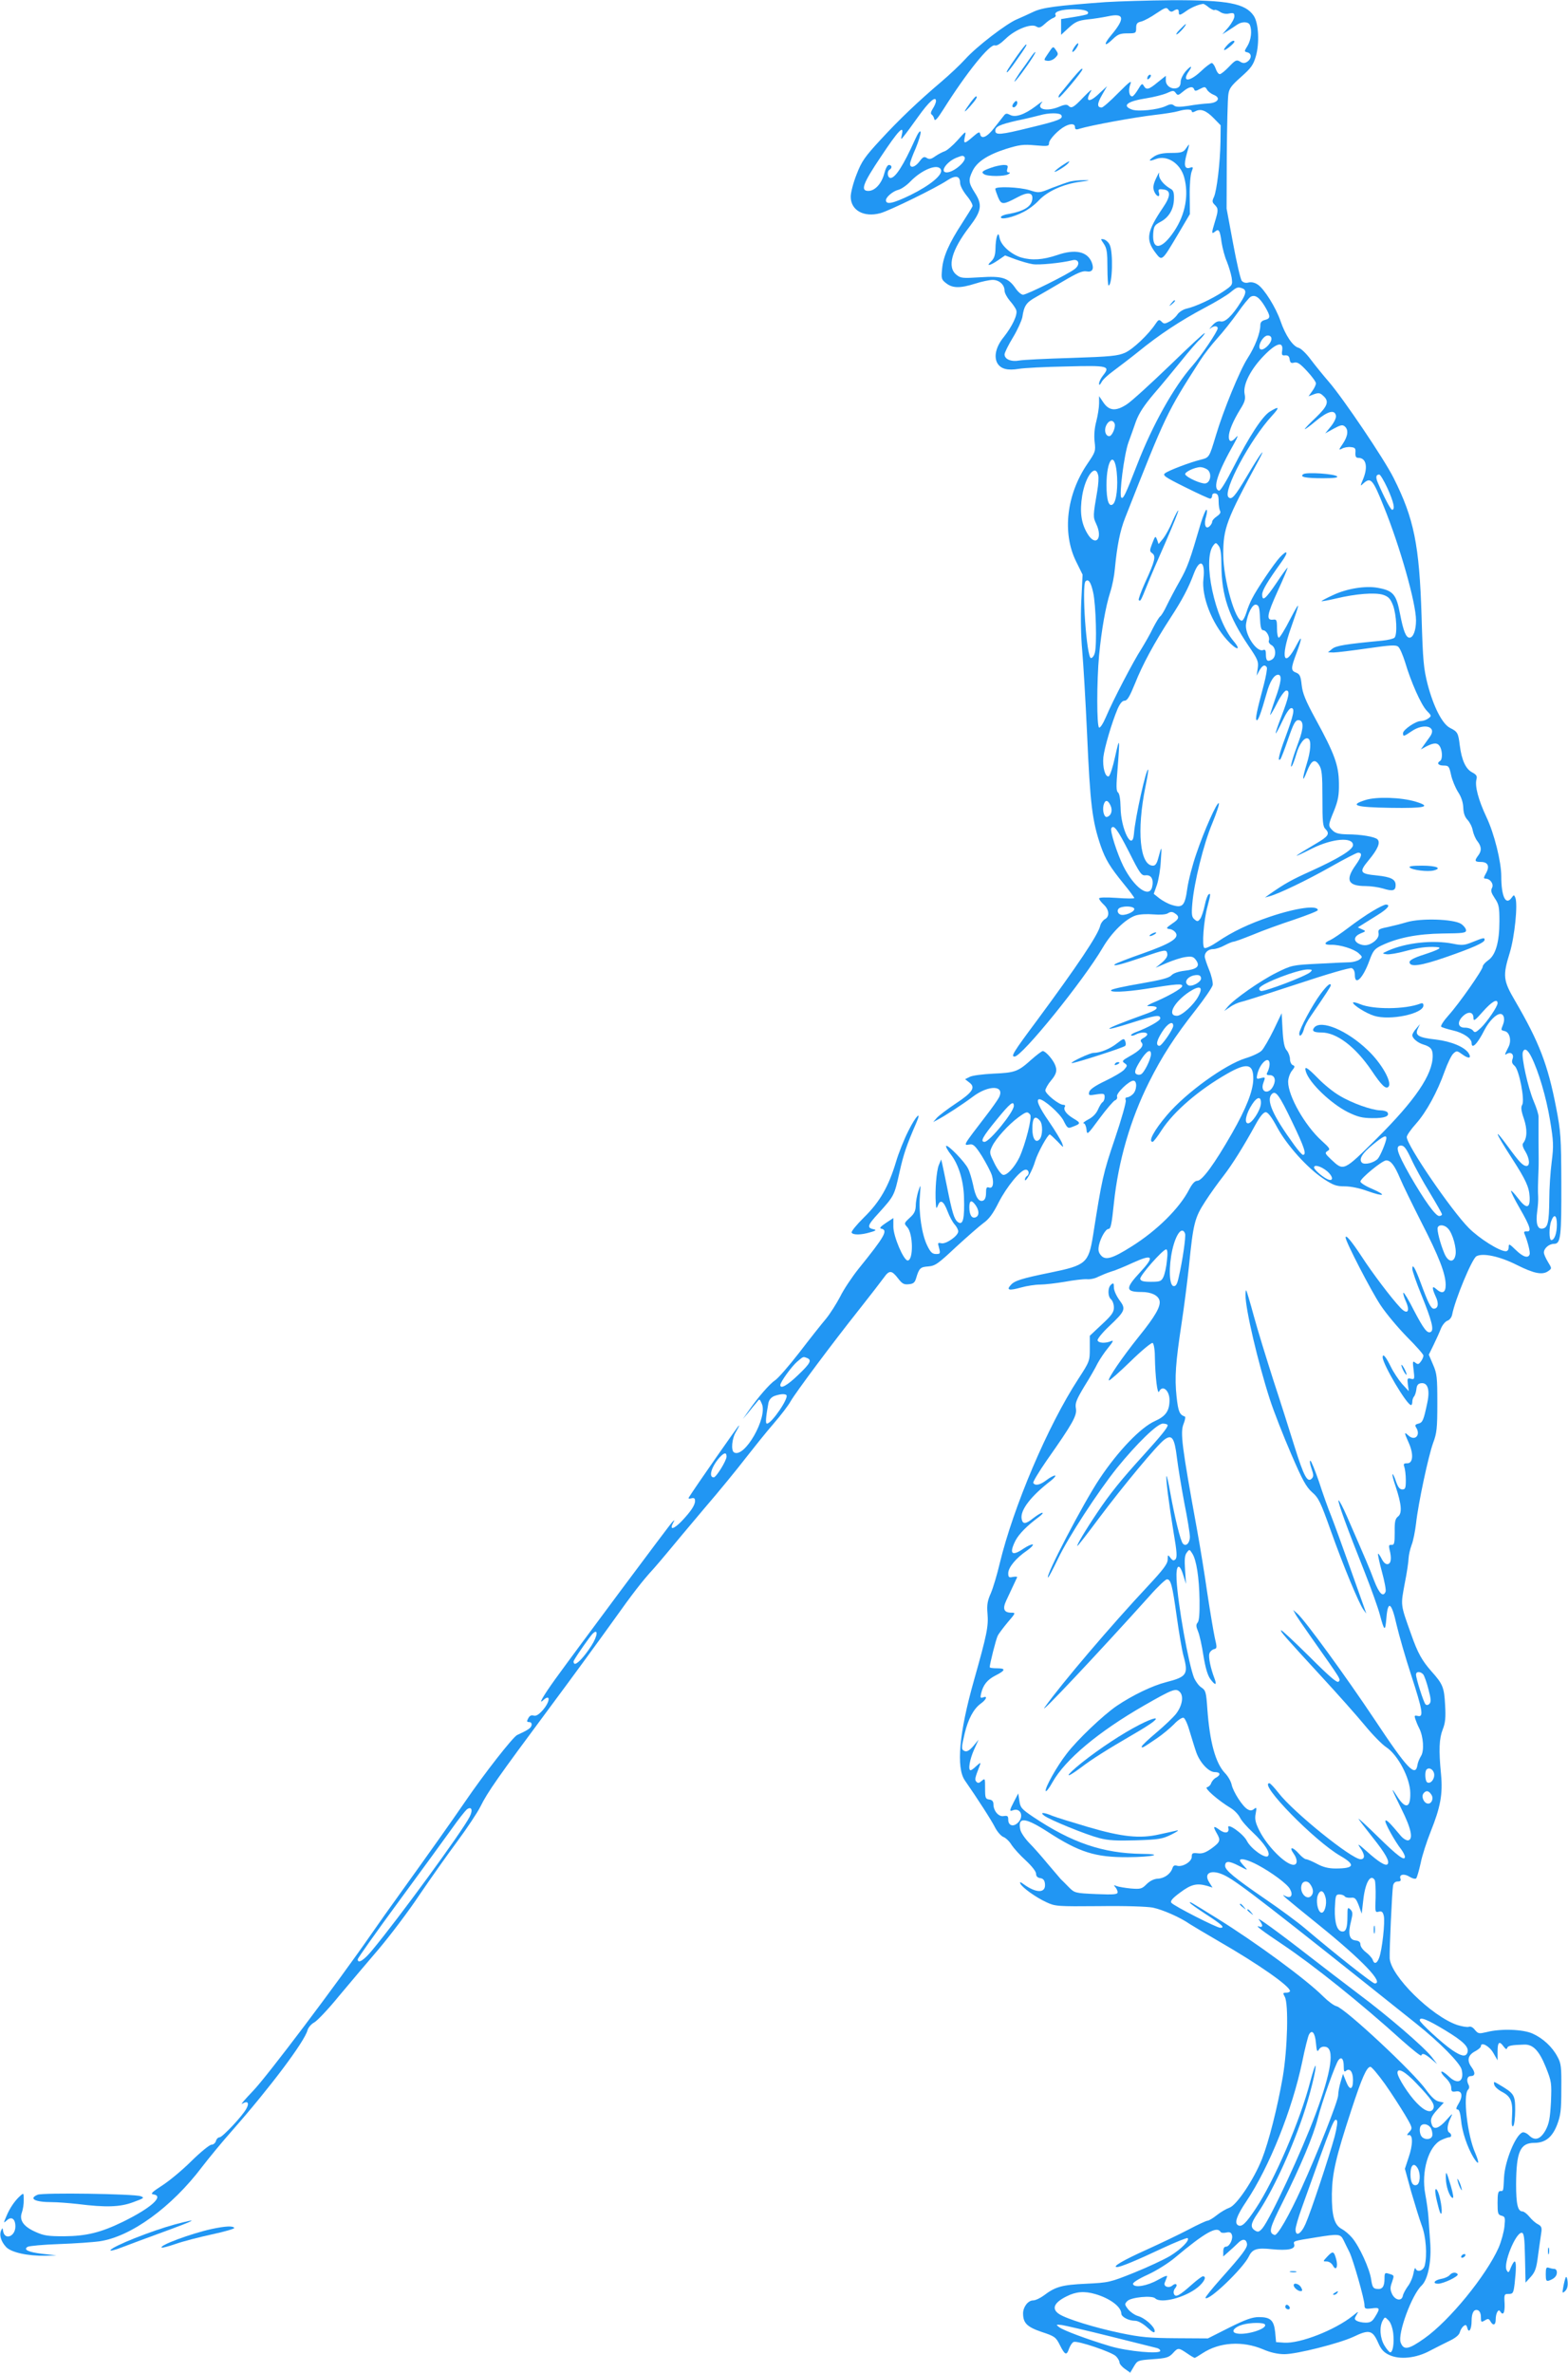 <?xml version="1.0" standalone="no"?>
<!DOCTYPE svg PUBLIC "-//W3C//DTD SVG 20010904//EN"
 "http://www.w3.org/TR/2001/REC-SVG-20010904/DTD/svg10.dtd">
<svg version="1.0" xmlns="http://www.w3.org/2000/svg"
 width="846pt" height="1280pt" viewBox="0 0 846 1280"
 preserveAspectRatio="xMidYMid meet">
<g transform="translate(0,1280) scale(0.1,-0.1)"
fill="#2196f3" stroke="none">
<path d="M5970 12789 c-271 -20 -344 -29 -395 -53 -27 -13 -67 -31 -88 -40
-56 -23 -218 -147 -279 -215 -29 -32 -87 -86 -128 -121 -125 -106 -230 -206
-331 -316 -83 -90 -100 -114 -127 -184 -18 -45 -32 -99 -32 -121 0 -74 71
-113 160 -89 48 13 300 136 361 177 44 29 69 25 69 -13 0 -15 15 -44 36 -70
20 -24 34 -50 31 -57 -3 -7 -28 -48 -56 -91 -71 -109 -102 -180 -108 -246 -5
-53 -4 -58 22 -78 34 -27 75 -28 157 -2 34 11 77 20 94 20 35 0 64 -26 64 -58
0 -12 13 -36 28 -54 16 -18 32 -41 35 -51 9 -24 -22 -88 -67 -145 -42 -51 -55
-105 -35 -141 18 -31 54 -41 115 -31 27 5 143 11 257 13 228 6 239 3 198 -49
-12 -15 -21 -34 -21 -43 0 -11 4 -9 13 7 6 13 35 40 63 60 28 21 89 67 135
104 114 93 228 168 358 237 61 32 124 70 141 85 34 28 39 29 64 20 22 -9 20
-28 -9 -73 -46 -74 -85 -111 -109 -105 -15 3 -29 -3 -46 -23 -14 -15 -18 -22
-10 -15 17 15 40 16 40 1 0 -17 -89 -148 -137 -203 -99 -112 -215 -319 -297
-531 -65 -167 -76 -189 -86 -179 -13 13 15 231 38 296 11 29 29 81 41 115 17
45 43 85 98 150 42 48 108 129 148 178 40 50 84 101 99 114 14 14 26 29 26 34
0 5 -84 -73 -187 -173 -104 -100 -208 -195 -233 -211 -59 -39 -96 -36 -127 10
l-23 34 0 -39 c0 -22 -7 -66 -15 -97 -10 -37 -13 -77 -9 -111 6 -50 4 -55 -39
-118 -113 -166 -137 -373 -61 -527 l35 -71 -7 -142 c-4 -85 -2 -194 5 -268 6
-69 18 -269 26 -445 17 -387 28 -474 74 -609 26 -74 50 -113 123 -203 32 -39
58 -74 58 -78 0 -3 -43 -3 -95 1 -59 4 -95 3 -95 -3 0 -5 11 -20 25 -33 30
-28 33 -65 6 -79 -10 -6 -22 -22 -25 -36 -13 -51 -121 -212 -341 -510 -129
-173 -142 -195 -121 -195 40 0 371 409 476 588 48 82 123 155 177 173 21 7 61
9 96 6 37 -3 67 -1 78 6 14 9 24 9 36 1 29 -18 26 -32 -13 -57 -33 -23 -34
-26 -14 -29 13 -1 28 -11 34 -21 18 -29 -29 -58 -182 -112 -75 -26 -141 -52
-147 -57 -15 -14 36 -1 150 38 125 43 128 43 133 19 3 -13 -7 -29 -29 -48
l-34 -28 60 26 c33 14 78 29 101 32 35 5 44 2 58 -18 22 -32 5 -48 -63 -56
-33 -4 -60 -13 -71 -25 -13 -14 -56 -25 -166 -44 -82 -14 -153 -29 -158 -35
-15 -14 75 -11 184 6 172 28 203 30 198 14 -4 -14 -83 -58 -163 -91 -22 -10
-31 -17 -20 -16 62 2 61 -15 -2 -38 -146 -53 -203 -76 -208 -83 -2 -5 50 9
116 30 132 42 159 47 159 25 0 -13 -64 -49 -136 -76 -15 -6 -24 -13 -21 -16 3
-3 14 -1 25 5 26 14 62 14 62 1 0 -5 -9 -14 -21 -20 -16 -9 -18 -14 -9 -25 14
-17 -8 -42 -68 -75 -37 -21 -40 -25 -24 -36 16 -11 15 -14 -3 -35 -11 -12 -57
-39 -101 -60 -55 -26 -83 -46 -87 -59 -5 -20 -2 -21 39 -14 40 6 44 4 44 -14
0 -12 -5 -24 -11 -28 -6 -3 -17 -22 -25 -40 -9 -21 -28 -41 -52 -53 -20 -11
-32 -20 -25 -21 6 0 13 -15 15 -32 3 -33 4 -32 71 59 37 50 75 94 83 97 9 3
14 13 11 20 -7 17 65 86 88 86 22 0 19 -53 -3 -73 -10 -10 -24 -17 -31 -17 -8
0 -11 -6 -7 -16 3 -9 -23 -102 -59 -208 -63 -186 -69 -212 -118 -524 -24 -146
-38 -158 -228 -197 -157 -32 -195 -44 -215 -67 -26 -28 -10 -32 54 -14 32 9
79 16 104 16 25 0 85 7 133 15 48 9 101 15 119 14 17 -2 45 4 61 13 17 8 48
21 70 28 22 6 75 28 118 48 108 49 119 35 38 -52 -81 -87 -79 -106 9 -106 51
0 89 -18 96 -46 8 -31 -23 -85 -111 -194 -89 -111 -170 -229 -162 -237 3 -3
55 43 116 102 60 59 115 104 120 100 6 -3 12 -36 12 -73 2 -112 14 -209 23
-189 18 38 56 6 56 -46 0 -58 -20 -87 -78 -113 -77 -34 -199 -161 -299 -311
-89 -133 -297 -533 -278 -533 3 0 27 46 54 102 55 115 213 358 317 488 107
132 218 240 248 240 14 0 26 -4 26 -9 0 -13 -35 -56 -130 -161 -122 -134 -182
-209 -249 -309 -66 -98 -115 -181 -108 -181 3 0 54 66 115 148 131 175 316
398 355 426 40 29 54 10 67 -98 6 -49 24 -159 40 -244 17 -84 30 -166 30 -182
0 -35 -22 -56 -38 -37 -13 15 -43 137 -68 275 -9 51 -18 91 -20 89 -6 -5 13
-152 38 -304 18 -104 20 -135 10 -145 -9 -9 -15 -8 -27 8 -14 18 -14 18 -15
-10 0 -22 -23 -53 -107 -143 -195 -208 -466 -526 -556 -653 -42 -59 291 295
567 602 43 49 85 88 92 88 21 0 29 -29 53 -201 12 -86 28 -180 36 -210 28
-102 19 -115 -94 -144 -74 -19 -180 -70 -266 -128 -73 -50 -213 -183 -270
-258 -53 -68 -118 -184 -113 -201 2 -6 19 15 37 48 69 122 246 271 495 414
152 87 170 94 191 73 23 -22 14 -75 -20 -119 -15 -19 -62 -64 -106 -101 -43
-36 -79 -70 -79 -75 0 -11 6 -7 80 43 30 20 72 55 94 77 21 23 45 38 52 35 8
-3 23 -37 34 -77 12 -39 27 -89 35 -111 20 -55 67 -105 99 -105 31 0 34 -15 7
-30 -11 -5 -22 -19 -26 -29 -3 -11 -14 -21 -23 -23 -17 -3 60 -71 130 -113 18
-11 40 -34 48 -50 8 -17 39 -52 68 -79 65 -61 99 -113 83 -129 -15 -15 -91 39
-113 81 -19 39 -109 102 -101 72 8 -29 -17 -34 -48 -11 -32 24 -36 19 -14 -19
22 -38 19 -47 -27 -81 -32 -23 -51 -30 -75 -27 -29 3 -33 1 -33 -19 0 -27 -51
-57 -80 -48 -13 4 -20 0 -24 -13 -10 -31 -43 -55 -79 -57 -21 -1 -43 -12 -61
-30 -25 -25 -32 -27 -84 -23 -31 3 -66 9 -77 13 -16 7 -18 6 -7 -6 6 -7 12
-19 12 -27 0 -12 -19 -14 -116 -10 -114 5 -116 6 -147 37 -18 18 -37 38 -44
44 -6 7 -38 44 -70 82 -32 39 -77 90 -100 113 -23 24 -45 56 -48 72 -15 70 26
66 146 -11 172 -112 259 -139 434 -138 136 1 200 17 75 18 -210 3 -377 60
-585 199 -64 43 -70 51 -75 87 l-6 40 -22 -42 c-26 -50 -27 -57 -7 -49 43 16
62 -36 25 -69 -24 -22 -50 -13 -50 18 0 20 -4 23 -24 20 -27 -6 -56 27 -56 64
0 15 -7 23 -22 25 -21 3 -23 8 -23 60 0 54 0 56 -18 41 -13 -12 -20 -14 -28
-6 -11 11 -10 19 17 88 7 19 5 18 -18 -2 -13 -13 -27 -23 -31 -23 -15 0 -5 58
18 110 l25 55 -28 -34 c-20 -23 -34 -32 -46 -28 -20 8 -20 15 -1 96 19 78 48
132 86 160 32 23 39 44 13 34 -14 -5 -16 -2 -10 23 11 45 33 72 75 94 56 28
60 40 12 40 -23 0 -41 2 -41 6 0 17 34 152 43 169 5 11 30 44 54 73 43 50 44
52 20 52 -40 0 -49 20 -28 65 43 92 56 120 59 126 1 4 -9 4 -23 2 -21 -5 -25
-2 -25 20 0 31 42 82 101 122 23 16 36 31 31 33 -6 2 -28 -8 -49 -22 -64 -44
-80 -29 -44 43 19 36 62 80 127 128 16 12 24 22 18 22 -6 1 -28 -13 -49 -29
-42 -34 -58 -34 -63 -2 -7 46 50 121 158 204 19 15 29 28 22 28 -7 0 -28 -11
-46 -25 -34 -26 -61 -32 -71 -15 -3 5 30 60 73 122 140 199 164 242 157 280
-5 28 2 46 45 118 29 46 61 102 72 125 12 22 37 60 57 84 27 33 31 43 16 36
-31 -13 -68 -11 -73 4 -2 7 24 40 61 75 89 84 93 94 57 142 -16 22 -30 52 -30
68 0 24 -2 27 -15 16 -19 -16 -19 -64 0 -80 8 -7 15 -26 15 -44 0 -25 -12 -42
-65 -91 l-65 -61 0 -69 c0 -67 -1 -70 -62 -164 -165 -253 -350 -689 -424 -995
-14 -60 -36 -133 -48 -161 -18 -40 -22 -63 -18 -109 6 -70 -3 -113 -73 -361
-80 -282 -97 -471 -49 -540 64 -92 145 -217 163 -254 12 -23 32 -46 45 -51 13
-5 33 -24 44 -43 12 -18 46 -56 77 -84 32 -30 55 -59 55 -71 0 -14 8 -22 23
-24 15 -2 23 -11 25 -30 6 -52 -46 -53 -116 -2 -16 12 -21 13 -17 3 9 -21 84
-75 141 -101 47 -22 58 -23 284 -21 143 2 257 -2 290 -8 53 -11 149 -53 200
-89 14 -9 86 -52 160 -95 210 -121 380 -240 380 -266 0 -5 -9 -9 -20 -9 -19 0
-19 -2 -8 -22 21 -38 15 -280 -11 -433 -28 -162 -75 -348 -112 -442 -44 -111
-137 -250 -176 -263 -17 -6 -48 -24 -69 -41 -20 -16 -42 -29 -49 -29 -6 0 -52
-21 -101 -47 -49 -26 -152 -75 -229 -110 -129 -58 -187 -93 -158 -93 19 0 106
36 246 102 71 33 131 57 135 54 12 -12 -35 -59 -93 -95 -33 -20 -121 -61 -195
-91 -132 -53 -138 -54 -260 -60 -131 -6 -166 -16 -229 -64 -19 -14 -45 -26
-57 -26 -27 0 -54 -35 -54 -70 0 -52 21 -73 100 -100 70 -23 77 -28 98 -70 28
-56 37 -59 50 -20 6 16 17 33 25 36 21 8 205 -54 228 -77 10 -10 19 -25 19
-33 0 -8 13 -24 29 -35 l29 -21 20 34 c19 32 21 33 102 39 72 5 86 9 107 31
29 32 31 32 77 1 20 -14 39 -25 42 -25 2 0 21 11 42 25 91 60 216 68 327 21
39 -17 79 -26 115 -26 66 0 296 58 373 94 85 41 103 36 134 -35 15 -34 30 -50
58 -63 56 -27 146 -18 221 23 33 17 80 41 107 54 29 14 49 30 53 44 3 12 12
28 20 34 12 10 16 8 21 -10 8 -31 23 -7 23 39 0 44 13 65 34 57 10 -4 16 -18
16 -37 0 -28 2 -29 21 -18 17 11 22 10 30 -4 15 -27 29 -22 29 10 0 33 15 59
24 43 16 -26 26 -8 24 42 -3 50 -2 52 22 52 23 0 26 5 32 55 9 79 9 120 0 120
-4 0 -13 -15 -20 -32 -11 -29 -14 -31 -23 -15 -20 34 48 202 81 202 12 0 16
-24 18 -134 l3 -135 28 31 c24 27 31 46 40 120 7 48 14 102 17 120 4 26 0 34
-18 44 -13 6 -33 24 -46 40 -13 16 -30 29 -37 29 -26 0 -35 38 -35 147 1 176
22 223 99 223 58 0 96 30 122 97 19 50 23 77 23 193 1 120 -1 139 -21 175 -28
53 -78 99 -133 124 -52 24 -172 28 -247 9 -43 -10 -47 -10 -65 11 -10 14 -24
21 -33 17 -9 -3 -37 2 -63 10 -139 48 -359 265 -364 360 -2 44 13 366 18 391
3 15 12 23 25 23 15 0 19 5 15 15 -9 24 21 29 50 10 15 -9 30 -13 35 -8 4 4
15 41 24 82 8 41 33 117 54 170 53 132 66 202 56 309 -13 133 -10 193 9 242
14 35 17 64 13 131 -5 96 -12 114 -74 183 -51 58 -74 99 -109 199 -59 165 -57
154 -35 274 12 59 21 122 21 138 1 17 8 48 16 70 9 22 19 74 24 115 12 111 67
366 92 435 20 53 23 79 23 215 0 140 -2 160 -23 208 l-23 54 25 51 c14 29 32
68 40 89 8 20 24 39 35 43 12 4 23 18 26 33 15 80 107 302 131 315 34 19 125
0 218 -47 94 -47 139 -56 171 -32 18 13 18 14 -3 48 -12 20 -22 42 -22 51 0
23 28 47 55 47 36 0 40 38 39 335 -1 240 -3 271 -28 400 -45 232 -91 352 -221
575 -65 111 -68 135 -29 261 26 86 44 259 30 296 -7 17 -8 17 -21 -1 -31 -42
-55 8 -55 117 0 78 -38 231 -80 319 -44 94 -63 167 -54 203 5 19 0 26 -24 39
-34 18 -56 66 -66 146 -8 66 -12 73 -52 93 -42 21 -89 113 -121 234 -22 87
-26 127 -33 368 -12 387 -41 528 -151 747 -51 102 -272 429 -349 518 -31 36
-75 90 -99 122 -23 31 -52 59 -65 62 -31 8 -71 68 -97 144 -25 73 -88 174
-123 197 -16 11 -35 15 -50 11 -15 -4 -28 0 -36 9 -7 8 -28 99 -47 202 l-35
188 1 285 c1 157 5 304 8 327 4 35 14 49 69 98 54 48 66 64 80 112 20 70 15
177 -11 217 -45 68 -141 86 -443 85 -130 -1 -289 -6 -352 -10z m552 -29 c14
-10 28 -17 31 -14 3 3 16 -1 28 -9 14 -10 33 -14 50 -10 25 5 29 2 29 -15 0
-12 -15 -38 -32 -59 l-33 -38 30 19 c17 11 39 25 50 33 26 18 62 17 69 -3 12
-30 6 -79 -13 -111 -19 -31 -19 -31 1 -36 23 -7 21 -35 -4 -51 -13 -8 -23 -8
-38 2 -18 11 -25 8 -59 -28 -21 -22 -43 -40 -50 -40 -7 0 -17 14 -22 30 -6 17
-16 30 -21 30 -6 0 -33 -20 -59 -45 -64 -60 -106 -58 -63 3 21 31 8 28 -21 -5
-13 -16 -25 -40 -25 -55 0 -18 -7 -29 -20 -33 -29 -9 -60 12 -60 41 l0 25 -44
-35 c-48 -40 -61 -43 -75 -19 -8 15 -12 12 -31 -20 -12 -20 -26 -37 -31 -37
-17 0 -22 32 -11 64 10 26 -1 18 -65 -46 -42 -43 -82 -78 -89 -78 -26 0 -25
21 2 68 l27 47 -40 -37 c-56 -55 -82 -49 -47 10 9 15 -8 1 -38 -30 -57 -60
-67 -65 -84 -48 -7 7 -22 6 -47 -5 -71 -30 -131 -14 -94 24 6 8 -9 -2 -35 -22
-61 -46 -110 -62 -138 -47 -17 9 -24 9 -33 -3 -7 -9 -30 -38 -52 -66 -39 -51
-71 -65 -77 -34 -2 14 -9 11 -39 -15 -46 -40 -52 -40 -43 1 7 32 6 32 -40 -20
-26 -29 -57 -55 -69 -59 -12 -4 -35 -16 -51 -27 -22 -16 -32 -18 -46 -9 -14 9
-21 5 -39 -19 -23 -31 -51 -39 -51 -13 0 9 14 47 31 85 16 39 28 78 26 87 -2
11 -14 -5 -31 -43 -61 -136 -105 -205 -131 -205 -17 0 -21 35 -5 45 15 9 12
25 -4 25 -8 0 -18 -19 -25 -46 -14 -54 -50 -94 -86 -94 -44 0 -30 39 68 185
93 140 126 175 113 119 -6 -29 -6 -29 11 -8 10 12 44 58 76 103 59 83 97 116
97 86 0 -9 -8 -27 -17 -41 -11 -17 -13 -28 -6 -32 6 -4 12 -15 14 -25 3 -13
17 2 49 53 124 197 251 355 278 345 10 -4 31 10 58 36 50 49 137 84 165 66 15
-9 23 -7 46 14 15 14 36 29 46 32 10 4 16 11 12 16 -10 18 33 31 99 31 57 0
88 -11 73 -26 -3 -3 -36 -10 -74 -16 l-68 -11 0 -42 0 -43 41 38 c35 32 51 39
100 45 33 3 83 11 112 17 88 19 94 -10 18 -101 -44 -52 -39 -68 7 -23 28 27
41 32 80 32 45 0 47 1 47 29 0 23 5 30 28 35 15 4 51 23 81 44 48 32 55 34 65
20 8 -11 17 -14 27 -7 20 13 29 11 29 -6 0 -20 6 -19 41 6 25 18 65 35 90 38
4 1 18 -8 31 -19z m-79 -442 c3 -10 10 -10 31 2 25 13 29 13 38 -3 5 -10 21
-22 35 -28 42 -16 26 -44 -27 -47 -25 -1 -74 -7 -108 -13 -47 -7 -68 -7 -78 2
-11 9 -21 8 -46 -4 -44 -20 -149 -30 -181 -18 -56 21 -25 45 79 61 38 6 86 18
108 27 35 16 39 16 50 1 10 -14 14 -13 39 8 31 26 53 31 60 12z m-13 -118 c0
-7 7 -7 20 0 29 15 58 4 100 -39 l36 -37 -1 -89 c-2 -116 -20 -263 -35 -297
-11 -23 -10 -29 4 -43 20 -20 20 -29 1 -91 -19 -62 -19 -69 0 -54 21 18 27 9
36 -58 5 -31 17 -78 28 -102 10 -25 22 -64 26 -86 6 -42 6 -42 -47 -78 -61
-40 -147 -80 -196 -91 -18 -4 -40 -18 -49 -31 -9 -14 -29 -32 -44 -39 -24 -13
-30 -13 -42 0 -13 13 -17 11 -33 -13 -37 -56 -121 -136 -164 -155 -39 -17 -76
-21 -290 -28 -135 -4 -261 -10 -281 -14 -43 -8 -79 7 -79 33 0 9 20 50 45 91
25 41 47 91 51 110 9 61 21 79 71 107 26 15 93 53 148 86 76 45 106 58 127 54
31 -6 42 12 29 47 -23 60 -89 75 -187 41 -77 -26 -136 -30 -195 -13 -53 17
-106 63 -115 102 -6 28 -8 29 -15 12 -4 -11 -8 -41 -8 -67 -1 -35 -7 -52 -23
-68 -31 -28 -8 -25 37 6 l38 26 56 -21 c31 -11 72 -23 92 -26 32 -6 155 6 215
21 35 9 44 -23 13 -47 -35 -28 -259 -139 -279 -139 -10 0 -28 16 -41 35 -39
57 -73 67 -192 59 -93 -6 -104 -5 -127 14 -51 41 -26 133 71 259 65 85 70 118
30 181 -36 56 -37 71 -14 119 23 49 80 87 179 119 74 23 95 26 159 20 69 -6
75 -5 75 12 0 19 50 72 87 91 31 16 53 14 53 -5 0 -12 6 -15 23 -9 62 19 296
62 408 75 53 6 109 15 125 20 41 12 74 12 74 0z m-704 -21 c12 -20 -13 -30
-171 -68 -157 -39 -185 -41 -185 -16 0 22 24 33 115 54 50 10 106 24 125 29
48 14 107 14 116 1z m-523 -225 c18 -19 -56 -84 -95 -84 -40 0 -2 57 52 79 31
12 35 13 43 5z m-126 -70 c10 -27 -57 -83 -164 -136 -95 -46 -133 -54 -133
-28 0 17 38 49 67 56 16 4 45 24 65 45 64 66 151 99 165 63z m1748 -738 c31
-53 31 -64 0 -72 -17 -4 -25 -13 -25 -28 0 -43 -29 -117 -69 -179 -41 -63
-131 -282 -171 -417 -36 -119 -35 -118 -82 -130 -57 -14 -171 -57 -192 -73
-15 -11 -1 -21 108 -75 68 -34 129 -62 135 -62 6 0 11 7 11 16 0 9 7 14 18 12
13 -3 17 -13 17 -43 0 -22 4 -45 8 -52 5 -8 -2 -18 -18 -29 -14 -9 -25 -22
-25 -29 0 -7 -7 -18 -15 -25 -21 -18 -31 12 -17 56 5 19 6 34 1 34 -4 0 -18
-33 -30 -72 -59 -202 -72 -239 -114 -313 -25 -44 -56 -103 -70 -132 -13 -28
-29 -54 -35 -58 -6 -4 -23 -32 -39 -63 -15 -32 -44 -82 -63 -113 -43 -66 -154
-279 -191 -367 -15 -35 -31 -60 -37 -57 -13 8 -13 247 0 390 13 136 35 261 60
340 11 33 22 89 25 125 12 126 28 206 55 275 221 561 223 566 405 850 21 33
63 87 93 120 30 33 79 95 109 137 30 43 62 82 71 87 24 13 47 -3 77 -53z m35
-174 c0 -26 -47 -69 -61 -55 -16 16 16 73 41 73 13 0 20 -7 20 -18z m58 -62
c-4 -25 -1 -29 16 -27 15 1 22 -5 24 -21 3 -19 8 -23 25 -18 17 4 32 -6 69
-46 27 -29 48 -58 48 -66 0 -8 -9 -27 -20 -42 l-20 -28 29 11 c25 9 33 8 50
-8 34 -30 25 -55 -39 -117 -33 -31 -60 -59 -60 -63 0 -3 28 17 61 45 64 53
101 62 107 27 2 -11 -10 -36 -27 -57 l-31 -38 45 25 c37 20 48 23 60 13 22
-18 18 -52 -10 -94 -23 -33 -23 -36 -4 -26 11 6 32 10 47 8 23 -2 27 -7 25
-30 -1 -21 3 -28 16 -28 42 0 53 -49 25 -116 -16 -38 -16 -39 3 -21 39 34 50
22 110 -128 86 -212 173 -518 173 -612 0 -53 -15 -93 -35 -93 -19 0 -33 34
-51 127 -20 107 -37 127 -121 142 -65 12 -166 -4 -240 -39 -35 -16 -63 -31
-63 -33 0 -2 35 4 77 14 109 26 212 34 256 20 29 -10 39 -21 53 -57 19 -51 24
-158 8 -174 -6 -6 -35 -13 -65 -16 -200 -19 -251 -27 -272 -45 l-22 -18 30 -1
c17 0 98 10 182 22 125 18 154 20 167 9 9 -7 25 -45 37 -83 32 -108 86 -229
116 -261 27 -28 28 -29 9 -43 -11 -8 -29 -14 -41 -14 -27 0 -95 -47 -95 -65 0
-20 3 -19 46 10 67 46 138 26 100 -28 -9 -12 -24 -33 -33 -46 l-17 -24 31 17
c42 21 60 20 73 -3 13 -25 13 -68 0 -76 -20 -12 -10 -25 19 -25 27 0 30 -4 40
-50 6 -28 23 -69 38 -93 18 -27 27 -57 28 -84 1 -29 8 -50 23 -66 12 -13 25
-38 28 -57 4 -19 15 -46 26 -59 22 -29 23 -51 3 -77 -21 -28 -18 -34 15 -34
39 0 49 -24 27 -62 -13 -23 -13 -28 -2 -28 25 0 46 -29 35 -50 -8 -15 -4 -27
15 -56 22 -32 25 -47 25 -124 0 -111 -20 -182 -60 -210 -17 -12 -30 -27 -30
-34 0 -18 -128 -201 -185 -264 -26 -29 -44 -57 -39 -61 5 -4 34 -13 64 -20 54
-12 100 -43 100 -68 0 -36 32 -4 69 70 25 48 63 87 86 87 19 0 26 -27 15 -56
-13 -33 -13 -31 10 -37 26 -7 36 -52 19 -85 -22 -44 -22 -45 -10 -38 22 14 41
-1 32 -26 -6 -17 -3 -26 11 -38 24 -20 56 -184 41 -210 -8 -12 -6 -32 9 -75
19 -57 18 -105 -4 -132 -6 -7 -2 -23 12 -45 23 -39 26 -78 6 -78 -19 0 -39 21
-98 102 -84 115 -74 84 19 -60 76 -118 93 -155 96 -209 3 -64 -18 -66 -62 -8
-19 25 -36 43 -38 41 -3 -3 18 -45 47 -95 57 -99 65 -127 37 -124 -13 1 -17
-3 -11 -15 17 -41 31 -98 27 -109 -8 -23 -36 -14 -75 24 -35 34 -38 35 -38 15
0 -14 -6 -22 -16 -22 -34 0 -142 68 -199 125 -96 97 -335 447 -335 491 0 9 22
41 50 72 56 63 115 171 155 284 15 42 36 85 46 94 18 17 21 16 50 -5 33 -24
50 -21 33 7 -22 34 -94 64 -177 74 -94 10 -115 23 -97 59 l11 24 -20 -24 c-12
-13 -21 -29 -21 -36 0 -16 29 -41 60 -50 39 -12 50 -25 50 -61 0 -101 -94
-239 -303 -447 -179 -177 -177 -176 -245 -112 -34 32 -35 36 -19 46 16 9 12
15 -32 55 -90 81 -181 241 -181 318 0 18 9 45 20 59 17 21 18 26 5 31 -8 3
-15 18 -15 32 0 15 -8 36 -17 47 -13 14 -19 43 -23 110 l-5 91 -43 -90 c-24
-49 -53 -99 -64 -111 -11 -12 -51 -31 -88 -42 -110 -34 -320 -185 -423 -306
-70 -82 -104 -145 -78 -145 4 0 27 29 49 64 66 101 200 216 352 303 108 62
143 55 142 -28 -1 -64 -38 -158 -115 -293 -95 -166 -161 -256 -187 -256 -13 0
-27 -15 -44 -47 -52 -101 -173 -221 -310 -307 -106 -67 -143 -77 -167 -47 -13
16 -15 29 -9 56 9 39 36 85 50 85 13 0 18 23 30 140 24 227 89 451 189 651 70
140 139 247 254 393 47 60 87 119 90 132 2 13 -6 50 -19 81 -13 32 -24 65 -24
73 0 23 20 40 47 40 13 0 40 9 60 20 21 11 43 20 49 20 6 0 53 17 105 38 52
22 152 58 222 81 70 24 127 46 127 51 0 28 -114 13 -257 -35 -115 -39 -202
-80 -286 -137 -31 -21 -62 -36 -69 -32 -14 9 -4 147 17 224 17 65 18 73 6 65
-5 -3 -15 -29 -21 -59 -6 -29 -17 -62 -24 -72 -12 -16 -16 -17 -31 -4 -15 12
-17 26 -12 85 9 111 61 323 108 434 23 56 39 104 35 108 -9 9 -79 -147 -121
-272 -21 -60 -43 -145 -49 -188 -13 -94 -25 -107 -83 -89 -21 6 -51 23 -68 36
l-30 24 17 48 c9 27 19 85 21 129 6 84 5 86 -13 18 -8 -31 -16 -43 -29 -43
-71 0 -89 189 -41 425 10 49 17 92 15 93 -10 11 -70 -257 -77 -347 -8 -99 -71
26 -72 144 -1 44 -6 74 -14 80 -10 8 -10 36 -2 130 13 166 11 175 -14 61 -12
-55 -27 -101 -34 -104 -19 -6 -34 49 -29 103 6 52 45 185 77 261 13 29 25 44
38 44 14 0 27 22 56 93 39 99 103 218 192 355 62 95 96 159 125 237 32 85 63
68 52 -28 -11 -94 45 -238 127 -329 50 -56 82 -62 36 -7 -102 120 -169 439
-110 516 13 17 15 17 29 -1 11 -14 15 -45 15 -105 1 -163 39 -276 145 -433 52
-76 56 -87 51 -123 l-6 -40 15 28 c16 28 29 34 40 17 3 -6 -4 -47 -16 -93 -40
-150 -47 -187 -39 -192 8 -5 23 36 54 145 17 63 40 100 62 100 22 0 17 -41
-16 -131 -16 -46 -28 -84 -27 -86 2 -1 19 27 38 65 19 38 41 67 49 67 21 0 15
-32 -26 -139 -19 -49 -33 -90 -31 -92 2 -2 18 28 36 66 20 43 38 70 48 70 21
0 13 -36 -32 -158 -33 -88 -44 -134 -27 -118 4 4 23 53 42 109 29 84 39 102
55 102 30 0 30 -41 1 -118 -31 -83 -48 -143 -37 -131 5 5 16 34 25 65 16 57
46 96 65 84 17 -10 13 -67 -9 -137 -25 -81 -25 -108 1 -41 24 62 43 72 66 36
15 -23 18 -51 18 -178 0 -129 2 -154 17 -168 24 -25 15 -39 -50 -77 -134 -79
-141 -87 -22 -27 109 54 220 63 220 18 0 -25 -79 -73 -229 -141 -102 -46 -138
-66 -220 -123 l-26 -19 25 7 c51 14 199 85 330 159 74 42 140 76 147 76 25 0
21 -19 -12 -66 -58 -81 -43 -114 53 -114 27 0 69 -6 93 -13 54 -17 69 -12 69
18 0 31 -24 44 -100 52 -94 9 -99 18 -45 83 49 59 64 95 47 112 -14 14 -90 27
-164 27 -44 1 -63 6 -78 21 -25 25 -25 27 8 107 22 56 27 83 26 148 -1 96 -23
158 -126 346 -55 101 -70 139 -75 184 -5 47 -10 58 -29 66 -30 11 -30 23 1
105 30 80 32 104 3 49 -70 -137 -92 -78 -32 90 51 145 51 151 -6 43 -27 -54
-55 -98 -60 -98 -6 0 -10 22 -10 50 0 45 -2 50 -22 47 -38 -4 -32 27 26 155
31 67 54 123 53 125 -2 2 -29 -35 -60 -82 -59 -87 -77 -102 -77 -62 0 22 29
71 104 175 40 55 34 71 -9 25 -29 -31 -123 -169 -150 -223 -10 -19 -24 -53
-30 -74 -7 -22 -17 -42 -23 -44 -35 -11 -102 224 -102 357 0 141 16 185 191
508 47 87 6 32 -62 -84 -67 -113 -84 -132 -101 -115 -32 32 117 311 235 439
43 47 40 54 -11 23 -41 -25 -112 -134 -197 -301 -38 -75 -71 -129 -78 -126
-36 11 -8 97 83 257 17 30 22 45 11 33 -25 -30 -41 -29 -41 1 0 30 22 83 61
147 26 41 30 56 24 85 -9 50 33 132 105 206 65 67 105 79 98 28z m-904 -396
c7 -18 -14 -67 -29 -67 -20 0 -29 31 -17 57 13 29 37 34 46 10z m11 -260 c8
-77 -1 -158 -20 -174 -22 -18 -35 20 -35 103 0 136 42 191 55 71z m489 13 c26
-19 18 -71 -11 -75 -22 -3 -97 30 -108 48 -7 12 49 39 81 40 11 0 28 -6 38
-13z m-589 -30 c4 -12 1 -52 -5 -87 -23 -133 -23 -139 -6 -175 39 -82 -4 -128
-48 -52 -33 56 -41 117 -27 204 18 106 71 173 86 110z m1561 -71 c33 -73 43
-116 25 -116 -8 0 -43 67 -77 146 -13 30 -10 44 8 44 5 0 25 -33 44 -74z
m-1588 -562 c15 -66 21 -284 9 -326 -4 -16 -13 -28 -21 -28 -23 0 -51 391 -29
414 15 15 29 -4 41 -60z m900 -137 c2 -50 7 -67 17 -67 18 0 38 -37 31 -56 -3
-7 3 -18 14 -24 26 -14 27 -66 1 -79 -23 -13 -31 -5 -31 30 0 21 -4 27 -15 22
-36 -13 -101 87 -92 142 9 58 35 107 54 103 15 -3 19 -15 21 -71z m-806 -1013
c12 -26 4 -54 -19 -61 -15 -5 -26 33 -19 63 8 31 23 31 38 -2z m99 -249 c60
-120 68 -130 91 -127 30 3 44 -23 34 -64 -16 -61 -97 -2 -155 113 -34 69 -73
191 -65 205 13 21 32 -4 95 -127z m29 -309 c0 -17 -54 -38 -75 -30 -18 7 -20
30 -2 37 27 12 77 7 77 -7z m360 -375 c0 -20 -52 -47 -69 -36 -29 18 2 54 47
55 15 0 22 -6 22 -19z m-15 -97 c-24 -45 -89 -104 -115 -104 -55 0 -17 73 66
129 59 38 78 29 49 -25z m1615 -36 c0 -18 -56 -100 -90 -133 -28 -26 -33 -28
-43 -14 -7 8 -25 15 -42 15 -40 -1 -45 31 -11 63 29 27 56 22 56 -11 0 -19 8
-14 51 35 48 54 79 72 79 45z m-1750 -122 c0 -19 -63 -110 -75 -108 -20 2 -15
28 15 75 28 45 60 63 60 33z m1932 -167 c39 -77 81 -220 101 -342 19 -115 20
-138 9 -225 -7 -53 -13 -144 -13 -202 -1 -126 -8 -154 -37 -158 -27 -4 -37 28
-28 95 4 27 6 62 5 78 -2 28 -1 69 2 148 1 17 1 84 0 147 0 63 0 124 0 135 1
11 -11 49 -26 84 -31 73 -67 237 -59 264 8 26 26 16 46 -24z m-2052 14 c-1
-29 -38 -103 -55 -109 -9 -4 -21 -2 -27 4 -8 8 -2 27 23 67 33 54 59 71 59 38z
m640 -54 c0 -11 -5 -29 -10 -40 -9 -16 -7 -19 10 -19 26 0 36 -24 21 -56 -24
-53 -75 -38 -54 16 11 29 10 30 -14 24 -24 -7 -25 -5 -19 22 15 62 66 103 66
53z m121 -310 c67 -139 80 -179 59 -179 -5 0 -26 24 -47 53 -117 161 -153 243
-121 275 21 21 40 -5 109 -149z m-168 96 c-3 -36 -48 -105 -69 -105 -23 0 -11
53 22 103 28 43 50 44 47 2z m88 -127 c52 -96 162 -219 251 -278 52 -34 68
-40 114 -40 32 0 81 -10 124 -26 90 -32 105 -23 22 13 -34 14 -62 32 -62 39 0
17 118 114 139 114 25 0 45 -26 75 -97 14 -34 66 -140 114 -235 96 -187 132
-280 132 -340 0 -43 -19 -51 -52 -21 -22 20 -23 5 -2 -41 18 -37 14 -66 -10
-66 -15 0 -30 29 -71 140 -30 81 -45 106 -45 75 0 -11 22 -75 50 -143 55 -136
68 -186 50 -197 -19 -11 -38 14 -92 117 -27 54 -53 97 -56 94 -3 -3 3 -24 13
-46 25 -56 8 -75 -30 -34 -49 52 -151 187 -208 275 -54 82 -87 122 -87 103 0
-22 137 -287 188 -364 31 -47 96 -124 144 -173 48 -48 88 -93 88 -100 0 -7 -6
-22 -14 -32 -12 -16 -16 -17 -30 -6 -14 11 -15 7 -9 -40 6 -49 5 -52 -15 -47
-18 5 -20 2 -16 -31 l5 -36 -36 39 c-19 22 -47 64 -61 93 -27 55 -44 74 -44
51 0 -37 130 -257 153 -258 4 0 7 8 7 18 0 10 4 22 9 28 5 5 11 23 13 39 2 22
9 31 25 33 36 5 49 -35 34 -105 -20 -95 -25 -107 -48 -113 -17 -4 -20 -9 -13
-20 27 -41 -5 -76 -40 -45 -25 23 -25 19 1 -39 27 -61 23 -111 -9 -110 -18 0
-21 -3 -15 -20 4 -12 8 -43 8 -71 0 -43 -3 -50 -19 -50 -14 0 -23 12 -34 43
-8 24 -16 41 -19 39 -2 -3 5 -32 17 -66 32 -96 36 -145 13 -162 -15 -12 -19
-27 -18 -84 0 -60 -2 -70 -17 -69 -14 1 -16 -3 -11 -25 12 -46 9 -75 -9 -79
-11 -2 -23 8 -33 28 -9 18 -18 30 -20 28 -2 -2 7 -46 21 -97 14 -51 23 -99 20
-107 -13 -33 -35 -11 -62 59 -25 67 -41 104 -146 345 -22 51 -43 90 -46 88 -6
-6 48 -154 139 -382 37 -94 75 -200 84 -235 24 -90 29 -93 35 -19 8 100 28 87
55 -35 13 -55 48 -178 79 -272 62 -191 68 -228 36 -220 -18 4 -20 2 -14 -16 4
-12 13 -35 21 -50 23 -45 28 -122 10 -150 -8 -13 -17 -34 -19 -47 -10 -70 -54
-24 -231 243 -158 237 -376 536 -417 572 l-23 20 11 -20 c5 -11 45 -69 88
-130 162 -230 159 -224 146 -237 -8 -8 -48 26 -158 136 -81 80 -149 144 -152
141 -6 -5 20 -34 223 -255 84 -91 187 -207 229 -258 42 -51 94 -104 116 -118
62 -41 128 -166 129 -246 2 -82 -25 -90 -70 -20 -38 59 -35 50 23 -68 52 -104
64 -162 36 -168 -9 -2 -27 9 -40 24 -61 73 -77 88 -83 82 -7 -7 51 -112 86
-156 10 -14 19 -31 19 -39 0 -25 -40 5 -147 110 -57 56 -103 98 -103 95 0 -3
34 -47 75 -99 71 -89 95 -132 81 -146 -10 -11 -49 13 -111 69 -45 40 -54 46
-37 21 27 -38 28 -63 3 -63 -48 0 -363 254 -443 358 -22 28 -44 52 -49 52 -61
0 244 -312 383 -392 83 -48 76 -68 -26 -68 -37 0 -67 7 -100 25 -26 14 -53 25
-59 25 -7 0 -24 13 -39 30 -34 39 -56 39 -28 0 22 -31 21 -60 -1 -60 -43 0
-143 101 -185 186 -21 42 -25 62 -19 91 6 32 5 35 -9 24 -11 -9 -20 -10 -34
-2 -27 14 -79 95 -87 134 -4 18 -20 46 -36 62 -51 54 -82 167 -95 347 -6 89
-9 99 -31 114 -14 8 -31 32 -40 51 -30 74 -88 397 -95 532 -4 81 15 93 36 24
l15 -48 -5 75 c-4 57 -2 80 9 94 14 19 15 19 30 -5 22 -34 37 -128 39 -251 1
-71 -2 -111 -10 -121 -10 -11 -9 -22 2 -48 8 -19 21 -78 29 -131 11 -67 23
-107 38 -127 27 -36 36 -33 21 6 -20 52 -33 114 -27 132 3 11 14 21 24 24 18
4 18 8 5 63 -7 33 -25 140 -40 239 -14 99 -39 252 -55 340 -83 456 -92 527
-73 574 8 20 11 37 7 39 -29 10 -36 26 -45 108 -11 104 -5 183 27 394 13 85
31 225 40 310 23 232 31 261 88 349 27 42 71 103 97 136 48 62 110 161 174
278 24 44 43 67 55 67 12 0 32 -26 62 -82z m589 -57 c0 -19 -32 -96 -46 -112
-20 -22 -72 -35 -86 -21 -18 18 2 51 59 97 54 44 73 54 73 36z m134 -113 c18
-40 63 -122 100 -182 36 -60 66 -112 66 -117 0 -5 -7 -9 -15 -9 -20 0 -80 84
-159 221 -70 124 -80 159 -46 159 16 0 28 -17 54 -72z m-454 -66 c37 -32 35
-61 -3 -41 -28 15 -67 50 -67 61 0 17 37 7 70 -20z m1240 -288 c0 -47 -13 -84
-30 -84 -13 0 -13 71 0 104 15 40 30 31 30 -20z m-586 -23 c24 -27 46 -106 39
-141 -8 -44 -40 -40 -60 8 -22 52 -41 125 -36 140 7 18 38 15 57 -7z m-1420
-26 c5 -15 -13 -144 -35 -238 -8 -36 -15 -47 -28 -45 -23 5 -26 103 -6 195 20
87 53 130 69 88z m-98 -146 c-3 -34 -12 -73 -19 -88 -11 -23 -18 -26 -67 -26
-42 0 -55 4 -58 16 -3 17 122 159 140 159 7 0 9 -21 4 -61z m1383 -2232 c6 -8
19 -44 28 -80 14 -52 15 -69 5 -79 -7 -7 -15 -8 -21 -2 -10 10 -51 139 -51
160 0 18 24 18 39 1z m59 -538 c3 -27 -20 -55 -38 -44 -11 7 -14 58 -3 69 14
14 38 0 41 -25z m-15 -111 c13 -19 2 -48 -17 -48 -23 0 -40 38 -25 56 14 17
28 14 42 -8z m-937 -379 c75 -40 160 -103 174 -130 18 -32 6 -52 -22 -39 -20
10 -20 9 3 -12 15 -13 93 -77 175 -143 235 -190 354 -315 301 -315 -12 0 -217
162 -376 297 -40 34 -139 107 -220 162 -160 110 -211 152 -211 175 0 28 21 28
73 1 52 -27 52 -27 30 -3 -13 14 -23 27 -23 31 0 15 41 5 96 -24z m-171 -60
c70 -37 236 -165 1025 -795 128 -102 236 -212 246 -248 16 -66 -21 -85 -70
-37 -18 17 -35 28 -39 25 -3 -4 7 -19 23 -34 18 -17 30 -38 30 -53 0 -20 4
-23 24 -20 33 7 41 -22 17 -63 -15 -25 -17 -34 -7 -34 9 0 15 -19 19 -57 5
-62 34 -147 67 -202 29 -46 34 -34 10 23 -43 96 -68 314 -39 343 7 7 8 17 1
29 -11 23 -5 44 13 44 25 0 26 19 4 49 -26 36 -19 65 22 86 16 9 29 20 29 26
0 26 46 1 67 -36 l23 -40 0 48 c0 51 10 59 33 26 11 -14 16 -17 19 -7 4 12 23
16 91 18 48 2 81 -32 117 -121 32 -80 32 -86 28 -190 -5 -88 -10 -115 -29
-151 -28 -50 -58 -59 -89 -28 -12 12 -28 19 -36 16 -37 -14 -94 -153 -99 -241
-4 -79 -3 -75 -20 -75 -12 0 -15 -14 -15 -64 0 -57 2 -64 21 -69 20 -5 21 -11
16 -59 -3 -29 -17 -80 -31 -113 -68 -152 -265 -394 -401 -490 -86 -61 -112
-65 -128 -22 -17 47 60 257 113 307 35 33 55 134 46 240 -3 41 -7 100 -9 130
-2 30 -10 86 -17 123 -23 122 17 259 86 292 17 8 37 15 43 15 14 0 14 17 1 25
-15 9 -12 41 6 78 14 30 13 29 -23 -11 -39 -44 -67 -53 -77 -26 -11 29 -6 44
29 83 l35 38 -27 6 c-19 4 -41 25 -68 62 -67 95 -437 440 -484 452 -14 3 -46
27 -72 53 -91 91 -360 289 -574 422 -152 94 -145 90 -145 83 0 -3 38 -30 85
-61 90 -58 106 -74 79 -74 -19 0 -249 117 -264 135 -7 9 5 24 47 55 60 45 90
52 147 36 l28 -9 -17 27 c-36 55 15 75 90 35z m802 -21 c4 -7 6 -50 5 -95 -3
-78 -3 -81 17 -76 16 4 22 -1 27 -22 8 -32 -9 -186 -25 -227 -12 -32 -27 -36
-35 -10 -4 10 -20 28 -36 40 -17 13 -30 31 -30 42 0 13 -8 20 -27 22 -34 4
-41 37 -23 106 9 38 9 48 -4 61 -15 14 -16 10 -16 -36 0 -60 -7 -83 -26 -83
-29 0 -44 44 -42 123 3 72 5 77 25 77 12 0 25 -5 28 -10 4 -6 18 -9 33 -8 22
3 28 -3 43 -41 l16 -45 8 70 c10 96 39 148 62 112z m-350 -20 c18 -24 22 -46
10 -63 -25 -33 -70 17 -53 60 7 18 30 20 43 3z m85 -75 c9 -36 -6 -87 -24 -81
-19 7 -29 63 -18 93 13 34 32 28 42 -12z m644 -715 c101 -61 132 -92 121 -122
-9 -24 -33 -19 -83 15 -54 37 -174 148 -174 160 0 21 40 5 136 -53z m-696 -69
c4 -45 7 -51 16 -36 7 12 19 18 35 15 51 -7 33 -133 -53 -363 -74 -200 -243
-562 -286 -615 -17 -20 -24 -23 -39 -14 -28 17 -26 37 10 90 80 118 177 325
246 526 38 111 76 266 68 274 -2 3 -14 -35 -27 -83 -54 -211 -194 -536 -295
-688 -53 -80 -76 -102 -96 -89 -20 12 -6 52 46 129 123 184 247 493 301 752
14 70 31 136 36 146 16 31 33 12 38 -44z m150 -126 c0 -28 3 -33 13 -24 20 16
37 -6 37 -50 0 -54 -18 -58 -37 -9 l-17 42 -13 -44 c-7 -23 -13 -56 -13 -71 0
-30 -111 -311 -198 -502 -67 -148 -130 -257 -145 -252 -34 11 -28 35 41 172
101 202 168 363 192 457 23 90 96 296 112 315 16 20 28 5 28 -34z m222 -95
c36 -51 84 -126 108 -166 42 -71 42 -73 24 -93 -14 -15 -15 -20 -4 -17 24 5
24 -52 0 -121 l-20 -61 34 -124 c20 -68 45 -150 57 -182 23 -60 30 -160 16
-216 -8 -29 -41 -39 -50 -15 -2 6 -7 -6 -11 -28 -4 -22 -18 -54 -31 -70 -12
-17 -24 -39 -26 -50 -6 -31 -41 -25 -58 9 -11 24 -11 36 -1 63 13 39 14 38
-17 47 -21 7 -23 4 -23 -26 0 -44 -12 -60 -41 -56 -20 2 -25 10 -31 51 -8 57
-63 178 -103 225 -15 18 -40 39 -55 47 -41 21 -55 72 -54 190 2 112 21 196
106 455 56 171 82 230 102 230 7 0 42 -42 78 -92z m171 2 c81 -85 99 -112 91
-134 -11 -28 -46 -17 -90 29 -44 45 -104 139 -104 163 0 30 43 6 103 -58z
m-442 -286 c-30 -110 -129 -408 -157 -471 -24 -55 -54 -72 -54 -30 0 12 15 65
34 117 170 476 174 486 189 471 5 -5 0 -40 -12 -87z m521 42 c6 -14 8 -32 5
-40 -7 -19 -38 -21 -55 -4 -13 13 -16 50 -5 61 14 15 44 6 55 -17z m-72 -215
c16 -30 12 -81 -6 -88 -21 -8 -34 14 -34 58 0 51 20 66 40 30z m-1065 -341 c3
-6 17 -7 31 -4 17 4 26 1 30 -11 9 -22 -12 -65 -31 -65 -10 0 -15 -9 -15 -27
l0 -26 27 24 c15 13 38 34 51 47 25 26 45 25 50 -2 4 -21 -25 -59 -141 -189
-48 -54 -86 -101 -83 -104 18 -18 203 160 234 224 19 40 43 48 126 39 84 -8
125 0 119 25 -6 20 -7 19 117 39 124 20 132 19 149 -15 8 -16 22 -46 32 -65
20 -41 81 -254 81 -286 0 -19 5 -21 39 -17 44 6 47 1 19 -44 -16 -27 -26 -33
-52 -33 -18 0 -40 5 -48 10 -13 8 -13 12 -1 32 13 21 11 20 -20 -5 -96 -77
-285 -151 -371 -145 l-43 3 -5 54 c-7 64 -25 81 -88 81 -35 0 -72 -13 -160
-57 l-115 -58 -171 1 c-145 1 -190 5 -301 28 -139 29 -290 76 -330 102 -43 28
-29 62 40 96 51 26 97 29 155 12 79 -23 139 -68 140 -105 0 -18 40 -39 75 -39
15 0 42 -15 65 -36 30 -28 40 -32 40 -19 0 23 -52 70 -91 81 -17 5 -41 22 -53
37 -19 25 -19 28 -3 44 20 20 133 31 150 14 30 -30 162 4 230 60 35 29 49 59
27 59 -5 0 -32 -20 -60 -45 -66 -59 -88 -71 -96 -50 -4 8 -1 22 6 30 17 20 5
32 -15 15 -19 -16 -49 -5 -41 15 3 8 9 22 12 31 5 11 -9 7 -48 -15 -58 -33
-128 -45 -135 -23 -3 7 27 27 80 51 46 21 113 63 148 93 160 134 224 170 244
138z m932 -547 c6 -55 -2 -103 -16 -103 -5 0 -19 16 -31 36 -24 39 -29 99 -10
135 12 21 12 21 31 2 12 -11 22 -40 26 -70z m-692 47 c15 -25 -116 -63 -160
-46 -24 9 -3 33 39 45 42 12 113 13 121 1z m-835 -64 c124 -31 235 -59 248
-62 12 -2 22 -9 22 -16 0 -19 -176 -3 -270 25 -124 37 -255 86 -276 103 -18
14 -17 15 16 11 19 -3 136 -30 260 -61z"/>
<path d="M6364 12639 c-16 -16 -22 -28 -14 -24 13 5 56 55 47 55 -2 0 -16 -14
-33 -31z"/>
<path d="M6620 12555 c-13 -14 -19 -25 -14 -25 10 0 54 37 54 45 0 12 -19 3
-40 -20z"/>
<path d="M5796 12545 c-9 -14 -13 -25 -9 -25 10 0 36 40 30 46 -2 3 -12 -7
-21 -21z"/>
<path d="M5487 12498 c-51 -73 -60 -88 -53 -88 3 0 25 28 49 63 51 72 60 87
53 87 -3 0 -25 -28 -49 -62z"/>
<path d="M5656 12513 c-26 -38 -26 -38 -5 -41 12 -2 31 5 42 16 18 18 18 22 4
42 -15 22 -15 22 -41 -17z"/>
<path d="M5559 12488 c-12 -18 -38 -54 -57 -80 -18 -27 -31 -48 -28 -48 6 0
68 83 99 133 24 38 13 34 -14 -5z"/>
<path d="M5784 12373 c-26 -32 -54 -66 -62 -76 -9 -9 -13 -20 -9 -23 5 -5 127
140 127 152 0 10 -11 0 -56 -53z"/>
<path d="M6197 12393 c-4 -3 -7 -11 -7 -17 0 -6 5 -5 12 2 6 6 9 14 7 17 -3 3
-9 2 -12 -2z"/>
<path d="M5237 12248 c-40 -55 -42 -65 -4 -23 33 37 44 55 33 55 -3 0 -16 -15
-29 -32z"/>
<path d="M5471 12246 c-8 -9 -11 -19 -7 -23 9 -9 29 13 24 27 -2 8 -8 7 -17
-4z"/>
<path d="M6398 11998 c-13 -19 -24 -23 -79 -23 -45 0 -72 -6 -92 -19 -34 -23
-30 -29 9 -14 61 23 132 -23 153 -98 26 -94 7 -200 -53 -290 -67 -101 -120
-108 -114 -15 3 40 7 47 39 64 46 24 72 69 73 124 1 34 -3 47 -19 55 -40 23
-66 58 -61 81 3 12 -4 2 -15 -22 -16 -33 -19 -51 -13 -70 11 -31 35 -41 27
-11 -5 19 -2 21 23 18 42 -4 42 -35 -2 -99 -85 -126 -93 -170 -43 -238 39 -52
36 -54 124 94 l65 110 -1 100 c-1 55 4 113 10 128 10 26 9 28 -9 22 -29 -9
-34 15 -17 75 8 27 14 50 12 50 -1 0 -9 -10 -17 -22z"/>
<path d="M5727 11905 c-20 -14 -37 -28 -37 -31 0 -7 59 29 72 44 16 18 7 15
-35 -13z"/>
<path d="M5347 11895 c-48 -17 -55 -24 -37 -35 20 -13 111 -12 130 0 11 7 12
10 2 10 -9 0 -11 7 -7 20 5 17 2 20 -22 20 -15 -1 -45 -7 -66 -15z"/>
<path d="M5775 11821 c-16 -4 -61 -20 -100 -35 -68 -28 -70 -28 -120 -12 -55
17 -185 22 -185 7 0 -5 7 -25 15 -45 18 -42 26 -42 107 1 50 27 78 25 78 -4 0
-45 -41 -72 -132 -88 -21 -3 -38 -11 -38 -17 0 -15 65 -1 121 28 27 13 64 41
84 63 46 49 132 88 221 100 55 7 60 9 24 9 -25 0 -58 -3 -75 -7z"/>
<path d="M5956 11484 c16 -24 19 -47 19 -127 0 -53 3 -97 6 -97 21 0 26 181 6
220 -7 14 -21 26 -32 29 -18 3 -18 3 1 -25z"/>
<path d="M6319 11163 c-13 -16 -12 -17 4 -4 16 13 21 21 13 21 -2 0 -10 -8
-17 -17z"/>
<path d="M6326 9988 c-14 -35 -37 -76 -50 -93 l-25 -30 -8 23 c-9 23 -10 22
-26 -19 -15 -39 -15 -43 0 -54 21 -15 14 -43 -39 -158 -22 -49 -37 -91 -34
-94 9 -9 11 -5 44 77 16 41 62 148 102 238 39 90 70 165 67 168 -2 2 -16 -24
-31 -58z"/>
<path d="M7032 10242 c-22 -15 11 -22 106 -22 58 0 83 3 76 10 -14 14 -165 24
-182 12z"/>
<path d="M7367 8484 c-89 -28 -55 -39 133 -42 189 -3 227 6 139 33 -79 24
-213 28 -272 9z"/>
<path d="M7606 8120 c14 -14 97 -24 129 -16 48 12 15 26 -63 26 -50 0 -73 -3
-66 -10z"/>
<path d="M7404 7884 c-32 -19 -90 -59 -129 -89 -38 -29 -82 -59 -97 -66 -37
-16 -35 -27 5 -26 47 1 122 -22 148 -46 21 -19 21 -21 3 -34 -10 -7 -32 -13
-48 -14 -17 0 -95 -4 -173 -8 -141 -7 -144 -8 -227 -49 -86 -43 -225 -140
-261 -182 l-20 -24 31 21 c16 12 43 24 60 28 16 3 153 47 305 97 156 52 283
89 292 85 11 -4 17 -18 17 -37 0 -61 44 -18 79 79 19 52 27 62 64 80 88 42
194 63 329 65 111 1 128 3 128 17 0 9 -12 25 -27 35 -40 26 -216 32 -293 9
-30 -9 -78 -21 -106 -27 -45 -9 -50 -13 -46 -33 2 -15 -5 -29 -23 -44 -30 -23
-56 -26 -86 -11 -28 16 -23 39 11 54 31 12 31 13 8 23 l-22 10 24 15 c14 9 51
32 83 52 55 34 72 56 44 56 -7 0 -40 -16 -73 -36z m-334 -328 c-21 -21 -250
-108 -267 -102 -8 3 -11 10 -8 16 16 27 206 99 260 100 26 0 27 -2 15 -14z"/>
<path d="M7945 7718 c-44 -18 -57 -19 -106 -9 -106 21 -251 6 -348 -37 -36
-16 -36 -16 -9 -20 15 -2 60 6 100 17 71 19 117 25 167 22 36 -2 18 -13 -67
-41 -51 -16 -77 -30 -77 -40 0 -29 60 -21 195 26 147 51 210 79 210 94 0 13
-5 12 -65 -12z"/>
<path d="M7125 7438 c-44 -59 -115 -191 -115 -214 0 -23 17 -7 25 23 3 15 20
48 38 73 79 115 107 158 107 164 0 17 -20 1 -55 -46z"/>
<path d="M7300 7391 c0 -13 71 -58 114 -71 86 -27 266 11 266 56 0 11 -5 14
-16 10 -83 -32 -255 -33 -326 -3 -21 9 -38 12 -38 8z"/>
<path d="M7091 7257 c-15 -19 -4 -27 39 -27 82 0 183 -77 270 -205 55 -82 77
-102 91 -88 22 22 -36 127 -113 199 -111 106 -250 164 -287 121z"/>
<path d="M7046 7018 c19 -61 135 -172 227 -218 51 -25 78 -32 131 -32 66 -1
95 10 82 31 -4 6 -22 11 -39 11 -46 1 -154 39 -221 80 -33 19 -84 61 -115 93
-60 61 -76 70 -65 35z"/>
<path d="M6720 5813 c0 -77 67 -362 131 -561 22 -68 74 -200 115 -295 61 -142
81 -178 113 -207 36 -31 46 -53 102 -210 65 -183 151 -391 176 -425 l15 -20
-7 20 c-4 11 -40 112 -80 225 -40 113 -86 239 -102 280 -17 41 -47 126 -67
188 -21 61 -42 112 -46 112 -5 0 -2 -19 6 -42 12 -35 12 -44 1 -55 -23 -23
-42 12 -92 172 -26 83 -77 245 -115 360 -37 116 -85 271 -105 345 -20 74 -39
137 -41 139 -2 2 -4 -9 -4 -26z"/>
<path d="M7561 5435 c0 -5 6 -21 14 -35 8 -14 14 -20 14 -15 0 6 -6 21 -14 35
-8 14 -14 21 -14 15z"/>
<path d="M6690 2526 c0 -2 8 -10 18 -17 15 -13 16 -12 3 4 -13 16 -21 21 -21
13z"/>
<path d="M6730 2496 c0 -2 8 -10 18 -17 15 -13 16 -12 3 4 -13 16 -21 21 -21
13z"/>
<path d="M6793 2443 c9 -11 17 -25 17 -31 0 -7 -7 -9 -17 -5 -26 9 18 -24 127
-97 167 -112 423 -317 645 -518 55 -49 102 -86 103 -81 6 15 19 10 53 -18 l33
-28 -29 38 c-43 55 -237 222 -395 340 -74 56 -193 147 -265 203 -171 133 -294
222 -272 197z"/>
<path d="M8062 1554 c2 -11 21 -28 42 -39 48 -25 59 -52 54 -132 -3 -44 -1
-60 7 -52 5 5 10 44 10 85 0 83 -5 90 -86 138 -30 18 -31 18 -27 0z"/>
<path d="M7801 1049 c0 -43 20 -101 36 -106 7 -3 4 19 -9 64 -24 81 -28 87
-27 42z"/>
<path d="M7866 1030 c3 -14 11 -32 16 -40 6 -10 7 -7 2 10 -3 14 -11 32 -16
40 -6 10 -7 7 -2 -10z"/>
<path d="M7746 958 c3 -18 11 -51 17 -73 16 -59 22 -14 7 52 -12 57 -33 75
-24 21z"/>
<path d="M7885 630 c-3 -5 -2 -10 4 -10 5 0 13 5 16 10 3 6 2 10 -4 10 -5 0
-13 -4 -16 -10z"/>
<path d="M7821 526 c-7 -8 -27 -17 -46 -20 -37 -7 -48 -26 -16 -26 29 0 112
40 106 51 -9 13 -31 11 -44 -5z"/>
<path d="M7412 2390 c0 -19 2 -27 5 -17 2 9 2 25 0 35 -3 9 -5 1 -5 -18z"/>
<path d="M7160 625 c-23 -25 -23 -25 -2 -25 12 0 26 -9 33 -21 17 -33 30 -9
18 34 -12 44 -18 45 -49 12z"/>
<path d="M6963 543 c9 -2 23 -2 30 0 6 3 -1 5 -18 5 -16 0 -22 -2 -12 -5z"/>
<path d="M6980 472 c0 -13 23 -32 37 -32 11 0 11 5 3 20 -10 19 -40 28 -40 12z"/>
<path d="M7200 430 c-9 -6 -10 -10 -3 -10 6 0 15 5 18 10 8 12 4 12 -15 0z"/>
<path d="M6936 362 c-3 -6 -1 -14 5 -17 15 -10 25 3 12 16 -7 7 -13 7 -17 1z"/>
<path d="M6210 7760 c-8 -5 -10 -10 -5 -10 6 0 17 5 25 10 8 5 11 10 5 10 -5
0 -17 -5 -25 -10z"/>
<path d="M6026 7171 c-36 -29 -91 -51 -126 -51 -19 0 -124 -49 -118 -55 5 -5
280 83 289 93 4 4 4 15 0 25 -6 17 -10 15 -45 -12z"/>
<path d="M5565 7084 c-72 -65 -88 -71 -205 -76 -58 -3 -116 -10 -129 -18 l-24
-12 23 -18 c35 -26 18 -53 -73 -113 -45 -30 -91 -65 -102 -77 l-20 -23 25 13
c41 22 132 81 188 123 87 66 177 63 141 -5 -7 -13 -37 -56 -68 -96 -129 -168
-125 -162 -88 -156 18 3 30 -8 65 -63 23 -38 48 -85 54 -105 12 -42 5 -73 -17
-64 -12 4 -15 -3 -15 -30 0 -23 -6 -37 -16 -41 -23 -9 -41 19 -54 86 -7 31
-18 70 -27 87 -17 36 -110 131 -118 122 -4 -3 9 -26 28 -50 39 -52 65 -136 68
-223 4 -122 -5 -160 -35 -136 -18 15 -29 51 -56 186 -11 55 -23 111 -26 125
l-6 25 -13 -31 c-12 -30 -21 -134 -16 -204 2 -32 3 -33 12 -12 13 34 31 22 52
-34 10 -27 27 -58 38 -70 10 -11 19 -28 19 -37 0 -24 -66 -70 -91 -64 -16 4
-20 2 -16 -11 12 -45 12 -47 -13 -47 -20 0 -30 10 -47 45 -29 58 -47 177 -40
265 5 69 5 69 -8 30 -7 -22 -14 -57 -14 -78 -1 -30 -8 -45 -33 -67 -31 -29
-31 -30 -13 -50 32 -35 34 -180 2 -180 -22 1 -77 130 -77 182 l0 47 -41 -27
c-28 -19 -36 -28 -25 -30 39 -8 21 -40 -122 -217 -35 -44 -80 -111 -99 -150
-20 -38 -54 -92 -77 -120 -23 -27 -88 -109 -143 -181 -56 -72 -115 -140 -131
-150 -29 -19 -91 -90 -146 -169 l-28 -40 29 34 c15 19 35 44 45 55 16 21 16
21 28 -6 34 -74 -94 -298 -150 -263 -17 11 -11 76 11 111 11 19 19 34 16 34
-4 0 -240 -339 -269 -386 -6 -8 -2 -11 12 -7 15 4 20 0 20 -14 0 -23 -22 -56
-73 -110 -42 -43 -66 -49 -46 -10 10 19 10 20 -3 7 -16 -16 -514 -685 -632
-848 -66 -92 -94 -141 -65 -114 40 37 38 -7 -2 -53 -22 -25 -37 -34 -50 -30
-12 4 -22 -1 -29 -15 -9 -16 -8 -20 5 -20 10 0 15 -7 13 -17 -3 -15 -17 -25
-78 -53 -23 -11 -178 -209 -281 -360 -81 -118 -181 -259 -372 -525 -28 -38
-87 -122 -131 -185 -192 -277 -565 -771 -640 -849 -44 -46 -71 -77 -59 -70 29
18 40 5 22 -27 -20 -38 -129 -154 -144 -154 -8 0 -17 -9 -20 -20 -3 -11 -14
-20 -24 -20 -10 0 -58 -39 -107 -87 -49 -49 -120 -108 -159 -133 -56 -36 -65
-46 -47 -48 59 -9 -13 -73 -163 -147 -121 -59 -198 -78 -320 -79 -84 0 -108 3
-152 23 -66 29 -90 63 -75 105 6 17 11 48 10 69 0 38 0 38 -20 20 -29 -26 -56
-66 -74 -110 -16 -37 -16 -38 3 -21 25 23 46 8 46 -33 0 -54 -57 -76 -66 -26
-3 20 -4 20 -11 4 -11 -24 -1 -59 27 -89 27 -29 116 -49 213 -47 l59 2 -74 8
c-78 9 -107 23 -82 38 8 5 84 12 170 15 86 3 184 10 219 15 169 25 388 184
552 401 36 47 110 137 166 200 203 231 386 475 403 537 4 15 20 34 37 43 16 9
76 72 132 141 57 68 154 183 215 254 61 72 162 205 223 297 62 91 154 221 204
288 50 68 105 150 122 184 39 79 94 157 368 526 125 168 279 379 344 470 111
156 163 223 222 287 14 16 48 55 75 88 27 33 115 138 196 234 82 95 183 219
226 275 43 55 110 139 150 185 40 46 82 101 93 122 29 50 229 318 369 494 61
77 121 155 134 173 29 41 42 40 76 -4 22 -29 32 -35 58 -32 25 2 33 9 40 33
16 54 23 60 65 63 38 3 53 14 149 104 60 55 126 113 149 130 30 21 52 51 82
111 44 86 119 177 146 177 18 0 22 -25 6 -35 -5 -3 -10 -12 -10 -18 0 -23 41
49 55 99 14 46 68 144 79 144 3 0 21 -17 41 -37 35 -37 35 -37 25 -9 -6 15
-37 67 -70 115 -54 78 -73 121 -52 121 24 0 110 -76 130 -115 21 -42 24 -44
48 -34 46 17 47 21 6 45 -40 24 -57 48 -46 65 3 5 -1 9 -9 9 -24 0 -97 59 -97
78 1 9 14 33 30 52 32 37 36 59 19 93 -16 31 -50 67 -63 67 -6 -1 -33 -21 -61
-46z m-95 -250 c0 -33 -131 -194 -158 -194 -25 0 -10 28 64 118 74 91 94 107
94 76z m88 -47 c12 -14 -25 -159 -58 -231 -26 -53 -67 -98 -88 -94 -10 2 -30
29 -46 61 -28 57 -29 59 -13 93 20 42 88 117 141 156 44 32 49 33 64 15z m53
-33 c16 -19 15 -79 -1 -99 -21 -25 -40 1 -40 55 0 61 14 76 41 44z m-347 -456
c20 -29 20 -57 0 -65 -21 -8 -34 13 -34 55 0 37 12 41 34 10z m-910 -824 c28
-11 18 -29 -48 -92 -58 -56 -96 -77 -96 -54 0 16 62 102 92 127 33 28 31 27
52 19z m-111 -200 c15 -15 -80 -154 -105 -154 -9 0 -6 35 8 112 4 17 15 30 32
37 32 11 56 13 65 5z m-323 -332 c0 -22 -56 -112 -69 -112 -30 0 -12 59 32
108 25 27 37 28 37 4z m-729 -1020 c-40 -62 -80 -104 -92 -97 -5 4 -6 12 -2
18 21 37 85 127 100 143 32 32 28 -11 -6 -64z m-657 -923 c-40 -79 -386 -552
-526 -720 -44 -54 -78 -75 -78 -49 0 6 100 147 222 313 122 166 251 343 286
392 35 50 72 96 80 103 26 20 35 -2 16 -39z"/>
<path d="M6015 7060 c-3 -6 1 -7 9 -4 18 7 21 14 7 14 -6 0 -13 -4 -16 -10z"/>
<path d="M4901 6699 c-23 -45 -53 -120 -67 -168 -40 -133 -88 -216 -172 -298
-40 -40 -71 -77 -67 -83 8 -13 50 -13 100 2 30 8 35 13 20 16 -39 8 -36 21 26
88 84 93 84 94 112 219 22 99 38 146 91 268 31 71 -3 37 -43 -44z"/>
<path d="M6149 3496 c-91 -46 -219 -131 -312 -205 -91 -73 -97 -95 -7 -28 61
47 141 97 285 181 44 25 91 55 105 66 40 31 3 24 -71 -14z"/>
<path d="M5634 3005 c30 -23 227 -103 297 -121 49 -13 95 -15 199 -12 121 4
141 7 190 31 30 15 44 25 30 22 -14 -3 -56 -13 -95 -21 -105 -24 -201 -14
-385 40 -85 25 -172 52 -192 60 -47 20 -70 20 -44 1z"/>
<path d="M203 960 c-50 -21 -15 -40 77 -40 31 0 93 -5 139 -10 151 -19 229
-17 300 10 58 21 62 24 40 32 -35 13 -529 20 -556 8z"/>
<path d="M944 800 c-128 -35 -335 -117 -348 -139 -4 -6 23 0 61 15 37 14 135
51 218 81 188 69 206 79 69 43z"/>
<path d="M1141 775 c-112 -25 -282 -88 -269 -100 2 -3 36 6 74 19 39 14 128
37 197 52 70 15 124 31 121 35 -7 12 -47 10 -123 -6z"/>
<path d="M8352 655 c0 -16 2 -22 5 -12 2 9 2 23 0 30 -3 6 -5 -1 -5 -18z"/>
<path d="M8340 531 c0 -34 3 -39 18 -34 28 10 42 24 42 44 0 11 -6 19 -14 19
-8 0 -21 3 -30 6 -13 5 -16 -2 -16 -35z"/>
<path d="M8448 515 c-3 -6 -9 -28 -13 -50 -7 -37 -6 -39 10 -24 11 11 15 28
13 50 -2 19 -6 29 -10 24z"/>
</g>
</svg>

